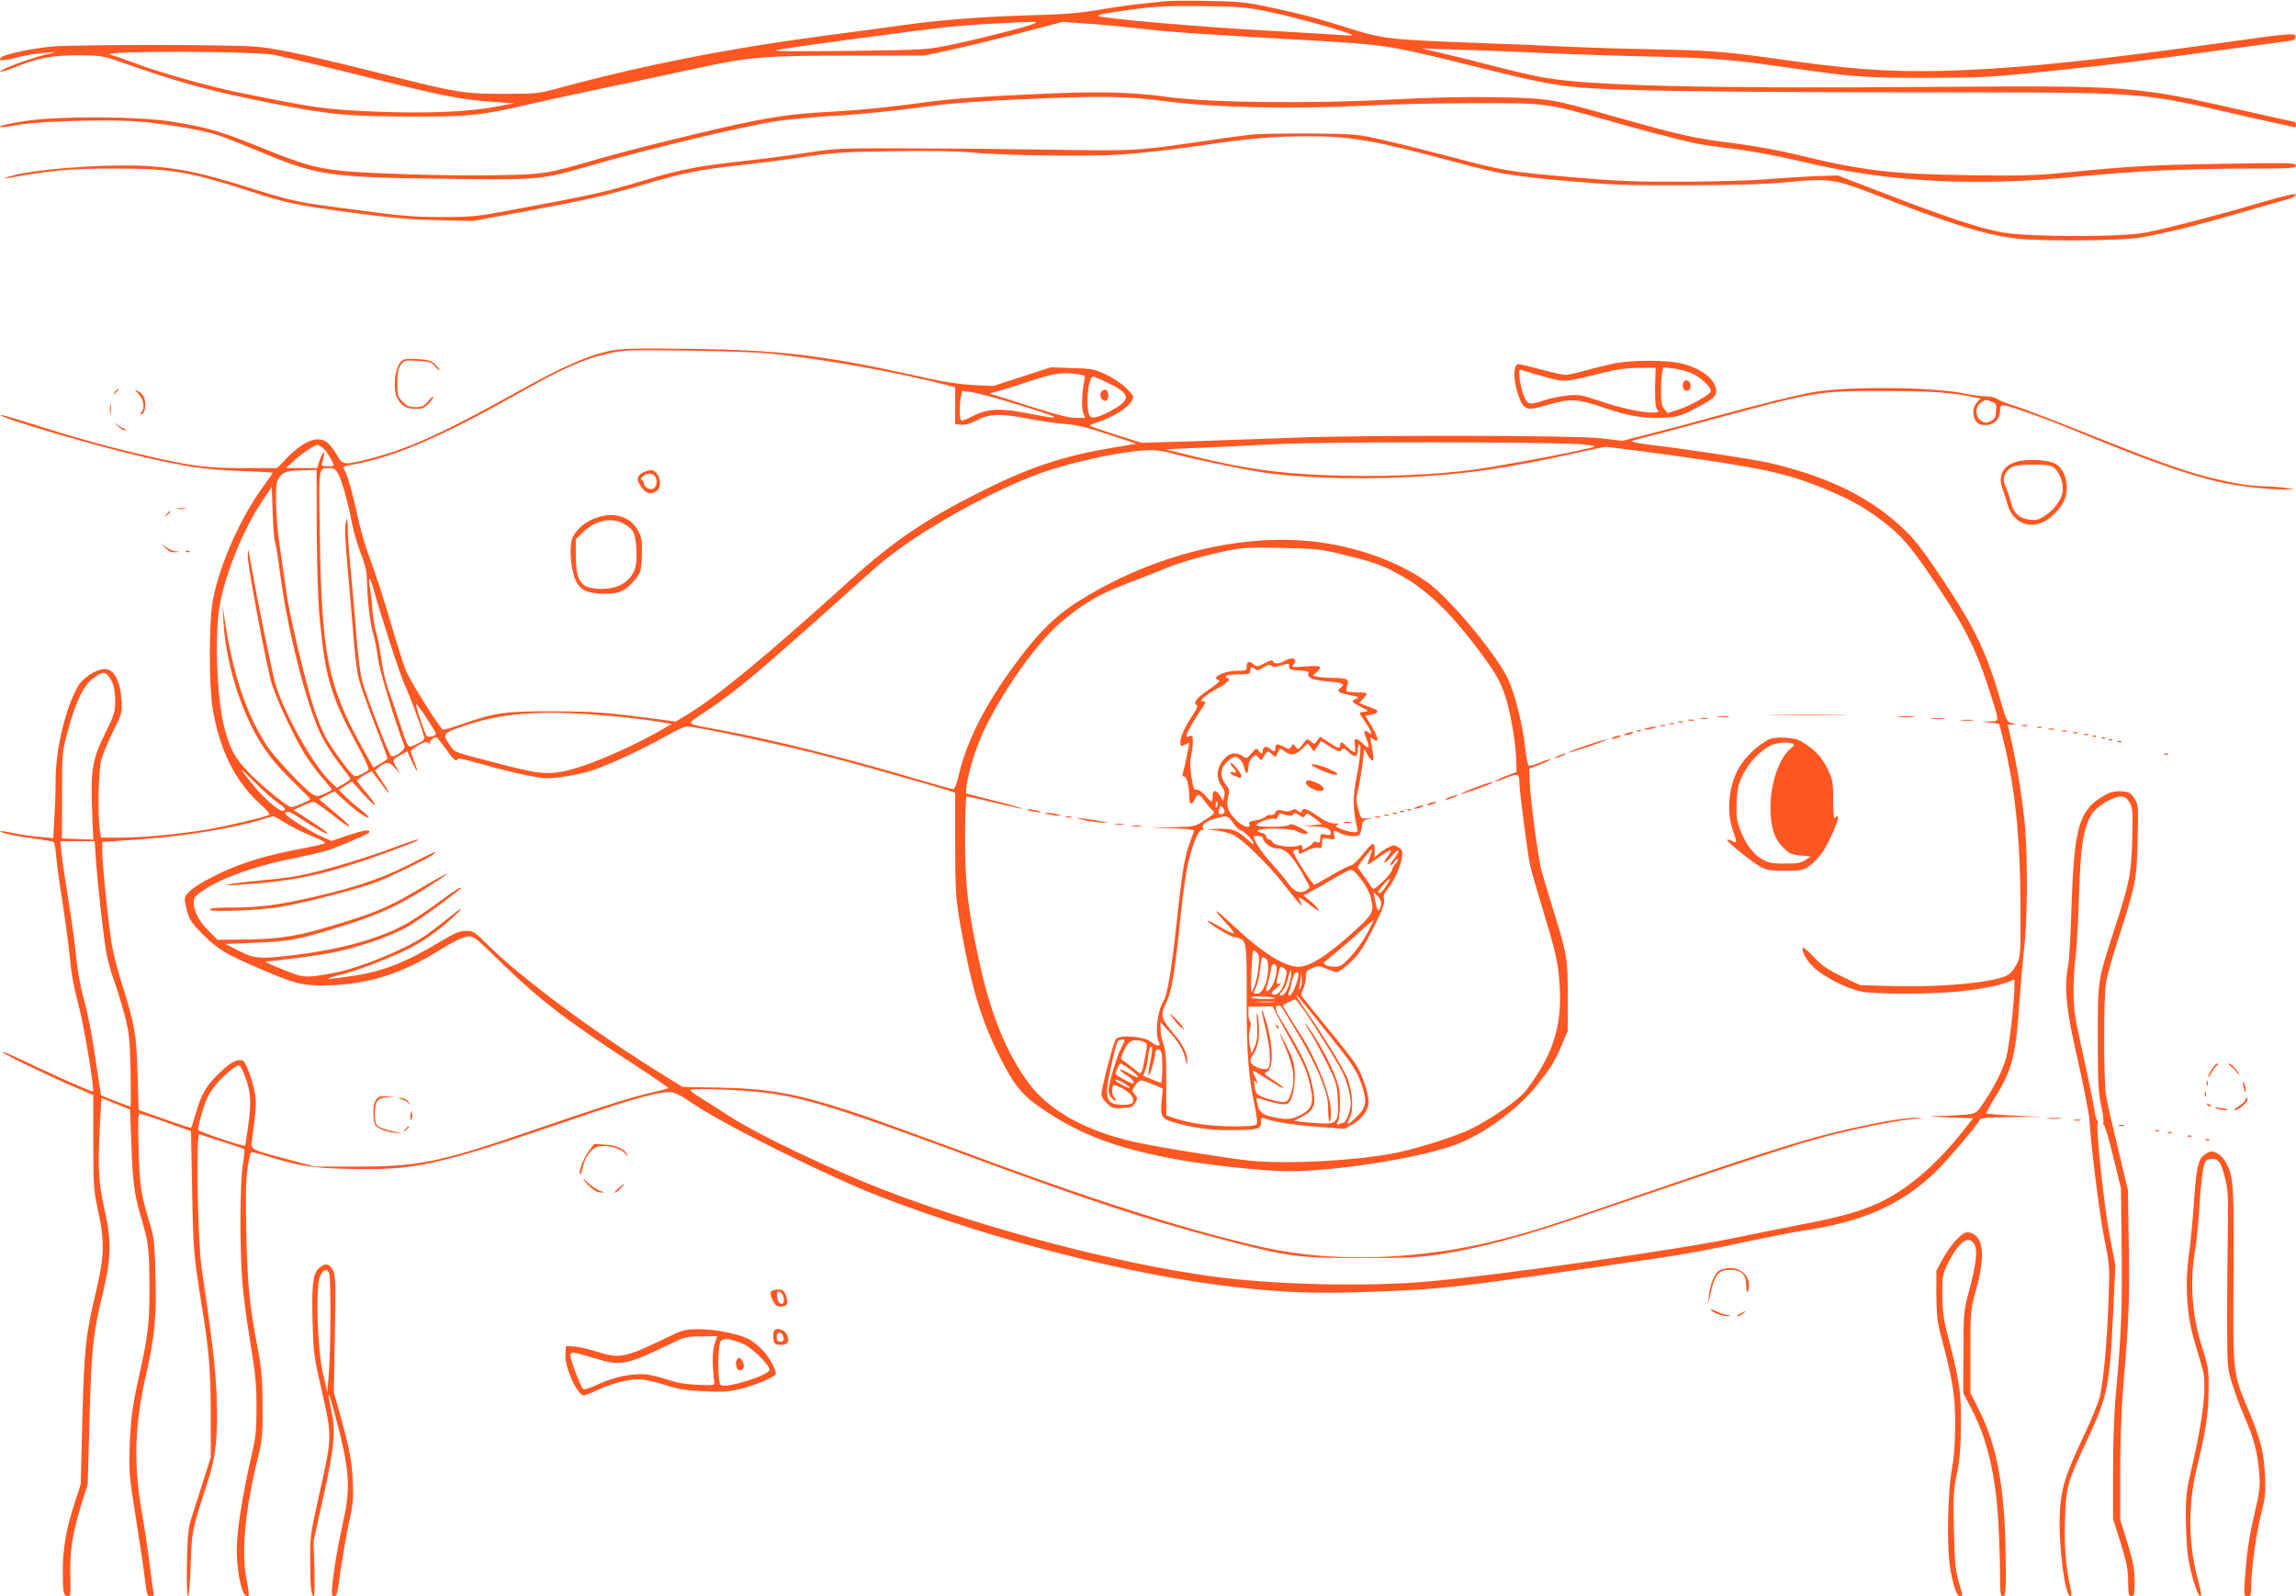 <?xml version="1.0" standalone="no"?>
<!DOCTYPE svg PUBLIC "-//W3C//DTD SVG 20010904//EN"
 "http://www.w3.org/TR/2001/REC-SVG-20010904/DTD/svg10.dtd">
<svg version="1.0" xmlns="http://www.w3.org/2000/svg"
 width="1280pt" height="890pt" viewBox="0 0 1280 890"
 preserveAspectRatio="xMidYMid meet">
<g transform="translate(0,890) scale(0.1,-0.1)"
fill="#ff5722" stroke="none">
<path d="M6505 8894 c-174 -17 -258 -28 -380 -49 -108 -18 -194 -25 -375 -30
-257 -7 -498 -25 -715 -55 -77 -11 -261 -36 -409 -55 -551 -72 -1031 -166
-1511 -296 -114 -31 -128 -32 -300 -32 -220 -1 -269 7 -610 93 -446 113 -662
161 -780 170 -142 12 -987 12 -1131 1 -111 -10 -270 -43 -288 -61 -21 -21 6
-21 86 -1 46 12 115 24 153 26 l70 5 -60 -14 c-63 -15 -210 -66 -241 -85 -35
-19 6 -11 69 14 123 51 212 67 353 67 123 -1 136 -3 235 -37 340 -119 475
-156 820 -226 344 -69 451 -79 839 -79 288 0 354 7 627 70 98 23 295 65 438
95 143 30 364 77 492 105 292 63 372 70 865 70 l397 0 143 30 c79 17 253 59
388 94 l245 64 125 -9 c69 -4 206 -17 305 -28 169 -20 273 -27 950 -66 437
-26 429 -24 995 -165 225 -56 351 -82 470 -94 192 -21 694 -29 1810 -31 1466
-1 1300 11 1988 -145 122 -27 225 -50 227 -50 3 0 5 7 5 15 0 8 -3 15 -6 15
-4 0 -125 27 -270 60 -635 144 -634 144 -1809 135 -1199 -9 -1838 7 -2100 51
-49 8 -169 35 -265 60 -96 25 -231 59 -300 75 l-125 29 185 -6 c102 -3 325
-11 495 -19 171 -8 438 -17 595 -20 348 -8 448 -16 755 -60 385 -55 436 -59
790 -59 299 1 360 4 640 33 361 37 588 65 1030 126 176 24 333 45 350 47 19 2
31 9 33 21 5 25 -24 23 -385 -28 -678 -95 -1105 -141 -1468 -156 -332 -15
-572 -2 -946 50 -388 55 -441 59 -779 66 -162 3 -383 10 -490 15 -107 6 -321
15 -475 20 -514 19 -544 22 -745 86 -176 56 -286 84 -480 124 -82 17 -147 23
-295 25 -104 2 -208 1 -230 -1z m584 -63 c146 -31 435 -112 449 -126 4 -4 -20
-4 -53 -1 -33 3 -229 15 -435 26 -360 20 -884 65 -925 80 -13 5 20 13 95 24
219 32 256 34 485 32 215 -3 240 -5 384 -35z m-1320 -61 c-24 -14 -301 -85
-464 -119 -139 -29 -143 -29 -575 -35 -280 -3 -424 -2 -405 4 30 10 780 110
970 131 55 5 170 14 255 18 230 12 238 12 219 1z m-4246 -175 c48 -9 275 -63
504 -120 447 -112 545 -131 723 -143 l115 -8 -90 -17 c-158 -31 -397 -41 -690
-29 -274 12 -326 19 -762 108 -155 31 -440 112 -563 159 -52 20 -117 43 -145
50 -79 22 784 21 908 0z"/>
<path d="M5885 8380 c-416 -17 -593 -30 -800 -60 -115 -16 -298 -34 -405 -40
-235 -13 -309 -21 -506 -60 -175 -35 -652 -152 -834 -205 -301 -87 -300 -87
-585 -92 -269 -5 -740 10 -880 28 -129 16 -198 37 -416 125 -234 94 -302 114
-502 146 -191 30 -624 32 -812 4 -108 -16 -179 -35 -135 -35 8 -1 53 6 100 14
119 21 534 31 683 16 160 -16 338 -47 417 -73 36 -11 139 -52 230 -90 326
-137 391 -147 1045 -155 537 -6 526 -7 825 79 328 94 822 211 1020 243 58 9
209 23 337 30 128 8 328 28 445 44 160 23 296 34 547 46 481 22 621 20 852
-11 257 -34 706 -43 1096 -23 148 8 426 14 618 14 401 0 393 1 738 -96 200
-57 390 -107 488 -128 26 -6 122 -20 215 -31 106 -13 256 -41 401 -76 466
-110 945 -135 1512 -79 330 32 587 44 944 45 251 0 277 2 277 17 0 15 -31 16
-402 10 -416 -7 -516 -13 -872 -48 -179 -18 -257 -20 -535 -16 -445 6 -603 24
-979 116 -90 22 -240 49 -335 61 -237 29 -310 46 -712 160 -313 89 -338 93
-630 98 -171 3 -370 -2 -580 -13 -443 -24 -1012 -17 -1235 13 -192 27 -364 33
-635 22z"/>
<path d="M6971 8149 c-46 -5 -177 -23 -290 -40 -349 -51 -354 -51 -851 -43
-256 4 -622 7 -815 7 -332 1 -359 0 -525 -26 -96 -15 -260 -36 -365 -47 -227
-25 -335 -46 -515 -100 -234 -71 -291 -84 -775 -174 -171 -32 -208 -36 -360
-36 -179 0 -216 3 -575 51 -254 34 -273 38 -535 120 -233 72 -341 96 -511 111
-222 19 -672 -13 -805 -57 -24 -8 -33 -13 -19 -10 269 47 352 55 620 55 307 0
405 -17 743 -126 209 -68 249 -76 572 -120 199 -27 308 -37 465 -41 l205 -5
280 51 c360 67 473 93 674 152 206 62 315 84 511 105 85 9 247 29 360 46 184
27 238 31 520 35 200 3 355 1 425 -6 176 -18 659 -25 852 -12 95 6 277 27 405
45 304 45 426 56 639 56 233 0 363 -23 818 -145 247 -66 290 -73 606 -103 259
-23 332 -26 675 -25 274 0 436 6 560 17 236 23 267 18 480 -64 450 -175 619
-227 800 -250 135 -16 588 -13 695 6 139 24 315 68 563 140 125 36 244 71 265
76 20 6 37 16 37 23 0 9 -64 -6 -202 -46 -255 -75 -515 -142 -638 -166 -135
-26 -647 -25 -795 1 -122 21 -310 83 -657 217 l-263 101 -140 -5 c-77 -4 -196
-11 -265 -17 -69 -6 -271 -12 -450 -13 -279 -1 -369 3 -639 26 -347 31 -367
34 -661 112 -113 30 -277 71 -365 91 -160 37 -160 37 -415 40 -140 1 -293 -2
-339 -7z"/>
<path d="M3407 6945 c-124 -24 -264 -85 -517 -226 -428 -238 -608 -320 -837
-379 -129 -33 -143 -32 -169 14 -12 21 -33 52 -47 67 -51 58 -137 30 -242 -79
l-50 -52 -185 0 c-205 0 -286 10 -530 66 -214 49 -412 104 -634 175 -103 33
-190 58 -193 55 -13 -13 530 -173 797 -234 245 -56 339 -70 543 -78 97 -3 177
-8 177 -10 0 -3 -22 -35 -50 -73 -132 -181 -246 -439 -284 -641 -21 -111 -22
-469 -1 -597 38 -235 127 -413 272 -542 30 -27 50 -51 45 -54 -17 -11 -248
-66 -342 -81 -163 -27 -360 -46 -481 -46 l-116 0 -7 46 c-12 88 -7 327 8 385
8 30 38 102 66 160 51 103 52 105 47 180 -7 105 -42 169 -93 169 -45 0 -121
-48 -148 -94 -70 -119 -126 -353 -126 -525 0 -59 -3 -156 -7 -216 l-6 -108
-76 7 c-42 3 -107 13 -145 21 -38 8 -72 13 -74 11 -7 -8 78 -27 184 -41 57 -7
107 -16 112 -19 5 -3 12 -38 15 -78 3 -40 19 -158 36 -263 16 -104 35 -245 41
-312 7 -81 23 -164 45 -245 30 -106 93 -483 83 -493 -4 -5 -194 79 -372 164
-71 34 -131 59 -134 56 -6 -6 278 -143 416 -201 l92 -39 0 -262 c0 -244 2
-269 26 -380 38 -171 36 -260 -10 -451 -59 -248 -66 -315 -77 -712 l-9 -365
-34 -105 c-47 -145 -66 -253 -66 -380 0 -119 4 -140 29 -140 14 0 16 13 13
113 -4 136 12 238 61 397 l36 115 10 365 c11 397 19 473 76 708 46 190 47 286
5 472 -32 141 -36 232 -21 497 l6 111 80 -32 80 -32 7 -186 c7 -214 17 -289
54 -414 42 -143 46 -169 47 -374 2 -202 -7 -285 -54 -495 -40 -175 -50 -252
-56 -405 -5 -145 -3 -170 30 -375 19 -121 40 -260 47 -310 19 -153 19 -155 40
-155 16 0 19 5 15 28 -3 15 -12 83 -21 152 -8 69 -28 203 -45 298 -45 267 -38
479 25 757 48 211 59 321 53 545 -3 150 -9 220 -21 260 -62 208 -67 239 -73
448 -5 169 -4 202 8 202 8 0 75 -22 149 -49 l135 -48 6 -329 c6 -331 9 -365
53 -639 41 -251 50 -360 51 -610 l0 -240 -38 -120 c-21 -66 -50 -156 -64 -200
-23 -71 -27 -100 -31 -267 -2 -118 0 -188 6 -188 5 0 12 72 15 173 5 185 8
198 88 443 45 138 58 224 59 378 0 207 -15 357 -86 836 -22 148 -32 752 -13
746 102 -32 245 -79 250 -82 4 -2 0 -41 -7 -86 -17 -102 -18 -469 -3 -659 6
-73 26 -226 45 -338 28 -171 34 -230 34 -357 0 -133 -4 -168 -29 -276 -48
-205 -81 -415 -81 -518 0 -146 37 -287 66 -257 3 3 -1 40 -10 82 -33 159 -11
394 66 706 20 82 23 117 22 274 -1 150 -6 204 -28 321 -46 242 -56 350 -63
637 -4 208 -3 300 7 363 7 47 16 87 20 89 4 2 29 -3 56 -11 214 -66 273 -76
480 -81 377 -10 496 16 1267 280 307 105 451 146 523 148 33 1 57 -10 149 -72
172 -116 759 -406 1035 -512 626 -241 1385 -434 1960 -501 292 -34 474 -40
786 -28 411 16 428 18 1524 178 203 29 347 55 570 104 124 26 261 53 305 59
320 46 538 141 725 317 69 65 246 272 257 301 4 10 46 13 177 15 l171 1 -153
7 c-84 4 -155 10 -158 12 -2 3 19 43 48 89 98 158 117 234 138 559 6 85 17
209 25 275 17 140 20 493 5 670 -13 143 -42 331 -74 473 l-23 102 26 1 c26 1
26 1 -3 8 -26 5 -30 14 -53 91 -84 296 -148 431 -331 706 -108 162 -158 227
-219 284 -185 178 -428 296 -758 371 -86 19 -444 74 -663 100 -56 7 -99 16
-95 19 5 4 33 12 63 19 30 7 177 46 325 86 652 177 640 175 1023 175 257 0
376 -8 505 -36 l29 -6 -21 -22 c-25 -26 -27 -73 -5 -104 11 -16 25 -22 53 -22
47 0 81 33 81 78 0 25 4 32 19 32 26 0 221 -68 371 -130 429 -177 630 -249
823 -295 103 -25 289 -46 382 -44 l50 2 -55 7 c-30 5 -88 8 -128 9 -41 1 -120
10 -175 22 -203 41 -348 90 -782 264 -182 73 -368 145 -415 159 -47 15 -94 33
-104 41 -11 8 -39 15 -62 15 -24 0 -76 7 -116 15 -176 38 -653 42 -848 9 -100
-18 -291 -65 -560 -139 -107 -30 -265 -72 -350 -93 l-155 -40 -115 14 c-142
17 -1296 19 -1705 4 -148 -6 -403 -14 -565 -20 l-295 -9 -147 46 c-82 26 -146
49 -143 51 3 3 30 14 61 24 73 25 155 77 173 112 14 25 13 28 -28 70 -25 26
-74 58 -115 78 -66 31 -80 33 -189 36 l-119 4 -160 -52 -160 -52 -111 5 c-72
4 -163 17 -252 37 -573 129 -819 159 -1330 165 -290 4 -375 2 -438 -10z m873
-15 c307 -30 740 -108 1010 -180 l35 -9 0 -103 0 -103 34 -3 c22 -2 50 5 81
22 72 39 135 42 285 13 72 -14 167 -28 213 -31 64 -4 121 -18 240 -58 l157
-52 -131 -22 c-277 -46 -466 -109 -744 -249 -297 -149 -480 -273 -716 -486
-485 -438 -741 -649 -917 -756 l-60 -36 -91 12 c-286 38 -353 44 -586 45 -274
1 -331 -7 -513 -71 -55 -19 -103 -33 -107 -31 -18 6 -190 281 -210 335 -11 30
-43 130 -70 222 -56 190 -95 310 -140 431 -17 47 -43 137 -56 200 -30 137 -52
215 -70 252 -14 27 -14 27 23 34 246 42 506 153 958 409 233 132 353 185 495
216 77 17 118 19 430 14 190 -2 392 -9 450 -15z m1733 -117 c36 -5 38 -8 33
-32 -14 -59 -18 -151 -8 -180 l11 -31 -52 0 c-36 0 -107 18 -227 56 -96 31
-193 61 -214 68 l-40 12 65 18 c35 10 116 36 179 57 115 38 173 46 253 32z
m162 -47 c122 -58 131 -90 43 -142 -75 -45 -125 -61 -140 -46 -28 28 -15 222
16 222 6 0 43 -15 81 -34z m-550 -107 c300 -90 330 -108 107 -64 -155 31 -229
27 -311 -16 -29 -16 -57 -26 -62 -23 -10 6 -12 72 -3 127 l7 37 51 -6 c28 -4
123 -28 211 -55z m5480 1 c23 -9 26 -14 23 -52 -2 -36 -8 -45 -31 -56 -24 -12
-31 -11 -53 2 -32 22 -34 78 -2 100 26 19 29 19 63 6z m-2306 -236 c61 -4 99
-10 90 -14 -26 -15 -523 -109 -684 -130 -222 -29 -516 -40 -805 -30 -273 10
-470 38 -754 108 l-151 37 185 8 c102 4 302 14 445 21 258 13 1431 13 1674 0z
m-7001 -20 c19 -13 62 -82 62 -99 0 -3 -16 -5 -35 -5 -23 0 -33 4 -31 13 3 6
7 26 11 42 9 41 -9 21 -25 -27 l-12 -38 -86 0 -87 1 49 45 c42 38 108 82 126
84 3 0 16 -7 28 -16z m7461 -34 c552 -76 695 -106 905 -192 149 -61 223 -102
325 -179 112 -84 165 -146 312 -366 152 -228 211 -345 278 -548 72 -221 71
-205 14 -207 l-48 -1 50 -6 50 -6 18 -70 c70 -277 99 -553 101 -935 1 -288 0
-296 -22 -337 -12 -24 -32 -49 -45 -57 -66 -42 -358 -71 -637 -64 l-189 5
-101 48 c-79 38 -113 61 -156 107 -31 33 -59 57 -61 54 -14 -14 14 -66 57
-108 59 -57 195 -125 276 -138 77 -13 369 -13 514 0 123 11 245 34 298 56 l32
13 0 -45 c0 -80 -30 -338 -46 -393 -19 -68 -62 -153 -120 -241 -44 -66 -46
-67 -97 -74 -29 -3 -95 -7 -147 -8 -88 -2 -84 -3 43 -8 l137 -5 -72 -90 c-144
-180 -305 -314 -459 -384 -106 -48 -215 -78 -440 -121 -118 -23 -275 -54 -349
-70 -304 -65 -1330 -211 -1720 -245 -356 -31 -870 -18 -1215 30 -510 71 -1202
251 -1750 455 -328 122 -769 331 -945 447 -58 38 -126 82 -152 97 -27 15 -48
32 -48 38 0 14 313 1 445 -18 206 -29 431 -100 1075 -339 700 -259 1018 -364
1435 -473 379 -100 433 -107 790 -106 257 0 320 3 440 22 218 34 454 97 785
210 941 321 1218 411 1395 455 193 48 393 86 468 89 l42 1 -37 4 c-53 6 -260
-31 -470 -83 -196 -48 -465 -135 -1078 -346 -465 -161 -575 -196 -755 -244
-449 -119 -947 -137 -1340 -49 -388 87 -882 241 -1509 472 -626 231 -680 250
-806 291 -295 96 -445 122 -715 128 l-210 4 -100 62 c-391 241 -800 545 -991
735 -68 68 -75 73 -116 73 -34 0 -60 -11 -128 -51 -198 -120 -331 -174 -490
-198 -176 -27 -196 -24 -68 8 100 26 294 102 386 152 81 43 161 102 237 174
63 59 40 48 -50 -25 -38 -31 -90 -70 -115 -87 -115 -78 -364 -180 -506 -207
-161 -30 -168 -30 -289 19 -60 24 -103 44 -95 44 58 3 302 35 380 51 127 26
298 83 390 131 41 21 129 80 194 129 136 103 133 100 119 100 -5 0 -61 -38
-124 -85 -63 -47 -152 -105 -199 -129 -148 -76 -352 -131 -600 -161 -191 -23
-222 -21 -309 24 l-74 38 169 7 c192 8 230 15 477 91 200 62 315 114 467 210
178 113 158 111 -35 -3 -180 -107 -255 -137 -530 -217 -171 -50 -271 -63 -486
-64 l-106 -1 -48 48 c-53 52 -84 110 -85 159 0 27 7 37 46 64 113 78 309 146
556 193 69 14 152 35 185 49 163 67 193 81 193 89 0 15 -37 8 -125 -21 l-87
-30 -56 25 c-32 14 -92 48 -135 76 -61 40 -75 53 -63 60 11 6 32 -2 73 -30 83
-55 154 -95 159 -89 3 3 -38 33 -92 68 l-97 63 49 23 c27 12 55 22 62 22 6 1
52 -31 101 -69 119 -95 136 -89 21 7 l-92 77 43 22 44 22 55 -51 c61 -56 128
-103 135 -95 3 3 -18 24 -47 46 -29 22 -68 56 -86 75 l-33 34 36 23 37 23 60
-67 c77 -85 96 -86 24 0 -31 36 -56 68 -56 72 0 8 80 56 84 50 2 -2 22 -29 46
-60 23 -32 45 -58 47 -58 5 0 -8 21 -54 90 l-23 35 22 17 c43 33 58 32 90 -4
l30 -33 -23 39 c-24 41 -24 40 34 72 l28 15 25 -56 c32 -70 40 -71 14 -2 -11
28 -20 55 -20 59 0 4 19 18 42 32 34 20 45 23 57 13 12 -9 13 -9 8 0 -6 10 19
33 36 33 3 0 26 -29 52 -65 44 -63 60 -75 67 -56 2 5 63 -8 136 -30 73 -21
183 -48 244 -61 100 -20 118 -21 201 -10 51 6 128 23 172 38 91 30 282 118
414 193 50 28 99 51 109 51 54 0 556 -107 802 -172 154 -40 564 -156 650 -183
l45 -15 0 -287 c1 -266 3 -300 27 -440 63 -357 114 -529 218 -738 83 -167 128
-223 253 -306 200 -134 396 -208 707 -268 180 -35 514 -71 655 -71 250 0 677
65 900 137 164 53 366 196 483 342 85 108 95 124 138 223 l34 80 0 191 c0 216
-2 228 -81 485 -28 92 -58 190 -65 217 -18 66 -63 400 -66 494 l-3 75 63 24
c34 14 60 27 58 29 -2 2 -27 -5 -55 -17 -28 -11 -57 -20 -64 -20 -9 0 -17 34
-25 108 -15 135 -63 317 -102 391 -81 152 -326 442 -444 526 -155 109 -366
188 -589 220 -426 61 -939 -64 -1357 -329 -135 -85 -237 -189 -377 -385 -147
-204 -245 -401 -285 -571 -12 -55 -26 -90 -33 -90 -7 0 -80 20 -162 44 -421
126 -839 231 -1138 286 -204 38 -194 27 -90 97 198 133 264 189 954 806 186
166 561 386 871 510 185 74 517 147 668 147 31 0 79 -7 106 -15 68 -21 349
-81 492 -105 189 -32 510 -45 812 -31 327 14 565 48 957 135 83 18 156 34 164
35 7 0 147 -17 310 -39z m-7371 -117 c21 -43 52 -156 77 -283 10 -47 31 -119
48 -160 20 -49 31 -94 32 -130 3 -128 18 -259 36 -315 10 -33 21 -91 25 -130
5 -57 95 -357 149 -496 8 -21 -61 -67 -76 -52 -15 15 -139 337 -160 417 -11
41 -25 154 -34 275 -9 113 -22 268 -30 345 -8 76 -15 175 -16 220 -1 73 -2 77
-11 43 -7 -27 -5 -86 6 -210 9 -94 23 -262 32 -372 8 -110 21 -232 30 -272 8
-40 49 -158 90 -262 41 -105 74 -195 74 -199 0 -5 -18 -18 -39 -30 l-39 -22
-66 118 c-190 347 -222 509 -233 1176 -6 393 -9 376 54 376 28 0 35 -6 51 -37z
m-122 -306 c1 -226 6 -387 17 -505 31 -323 63 -429 211 -700 37 -68 64 -127
61 -132 -10 -16 -66 -42 -80 -37 -19 8 -133 163 -164 226 -16 31 -41 92 -56
136 -48 143 -142 537 -159 665 -9 69 -26 181 -36 250 -11 69 -20 178 -21 243
-1 106 1 122 20 147 22 31 41 36 146 38 l60 2 1 -333z m-234 -63 c4 -6 19 -98
33 -205 39 -295 143 -704 219 -864 36 -75 73 -130 167 -251 6 -7 -6 -19 -32
-33 l-41 -23 -40 38 c-99 97 -268 403 -308 560 -21 86 -103 488 -131 649 -15
90 -17 95 -18 48 -1 -52 90 -541 129 -698 23 -89 138 -335 202 -429 22 -34 62
-87 89 -118 27 -31 49 -58 49 -61 0 -2 -18 -12 -40 -22 -35 -16 -44 -16 -65
-5 -38 20 -205 197 -252 265 -111 165 -188 384 -234 670 l-19 120 6 -95 c10
-182 70 -406 154 -575 62 -125 123 -206 239 -318 50 -48 91 -90 91 -93 0 -7
-89 -44 -105 -44 -21 0 -161 114 -239 194 -77 79 -106 134 -136 252 -42 170
-54 510 -25 680 30 171 131 421 229 568 l61 91 5 -145 c3 -80 9 -150 12 -156z
m5963 -78 c182 -45 211 -56 330 -123 130 -74 261 -200 401 -385 109 -145 135
-188 165 -277 27 -79 58 -253 61 -345 l3 -80 -63 -24 c-34 -14 -60 -27 -58
-29 2 -2 27 5 55 17 74 29 81 27 81 -18 0 -47 46 -406 61 -470 5 -26 42 -150
80 -277 56 -184 72 -252 80 -340 25 -254 -23 -422 -180 -630 -42 -56 -183
-155 -310 -219 -74 -38 -287 -106 -411 -132 -215 -45 -620 -67 -825 -45 -139
15 -510 75 -635 103 -274 60 -482 176 -596 330 -126 171 -214 390 -278 692
-61 284 -76 413 -76 674 0 128 4 232 9 232 5 0 74 -16 154 -35 80 -19 151 -35
159 -34 7 0 -61 20 -152 43 l-165 42 3 35 c5 50 29 144 59 224 81 223 318 573
474 701 139 114 207 152 404 227 66 25 147 57 180 71 82 33 227 74 344 97 81
16 129 18 301 14 192 -4 214 -7 345 -39z m-5417 -176 c51 -181 150 -486 178
-548 29 -63 87 -218 110 -292 4 -11 -9 -23 -40 -37 -55 -27 -48 -35 -101 127
-20 63 -48 144 -62 180 -13 36 -30 112 -38 170 -8 58 -20 123 -28 145 -8 22
-17 80 -21 130 -4 49 -11 109 -16 133 -9 50 3 44 18 -8z m-1475 -498 c27 -29
39 -74 39 -142 0 -59 -5 -76 -55 -177 -72 -146 -82 -204 -74 -426 l7 -168 -88
3 -87 3 1 240 c0 237 0 241 32 359 43 162 88 256 143 295 49 36 60 38 82 13z
m1827 -323 c0 -11 -38 -22 -50 -14 -9 6 -60 156 -60 178 0 7 25 -26 55 -72 30
-46 55 -87 55 -92z m1017 95 c83 -8 184 -21 225 -28 l73 -12 -55 -32 c-119
-70 -324 -164 -439 -202 -159 -52 -215 -53 -406 -4 -337 87 -307 76 -337 120
-45 64 -42 67 95 112 220 73 448 85 844 46z m-1899 -479 c44 -29 53 -45 26
-45 -24 0 -105 71 -166 147 -83 102 -80 105 13 11 46 -46 103 -97 127 -113z
m44 -114 c35 -21 100 -54 146 -72 45 -18 79 -36 75 -40 -5 -4 -60 -17 -123
-29 -194 -35 -337 -78 -465 -139 -131 -63 -195 -110 -195 -145 0 -12 7 -46 15
-74 13 -43 30 -66 90 -126 81 -80 131 -109 306 -184 208 -89 239 -97 374 -96
228 3 424 63 638 198 69 43 123 70 148 73 39 6 40 5 182 -133 221 -216 374
-334 765 -588 100 -65 181 -121 178 -123 -2 -2 -50 -15 -107 -28 -106 -24
-278 -79 -699 -224 -467 -160 -594 -186 -925 -185 l-240 0 -158 42 c-200 53
-200 53 -193 100 23 158 27 225 16 274 -16 77 -51 169 -67 175 -27 10 -67 -9
-120 -60 -79 -74 -109 -123 -138 -223 -14 -48 -27 -89 -29 -92 -2 -2 -57 16
-123 39 -65 23 -130 46 -144 51 l-26 9 -6 197 c-6 225 -16 282 -87 505 -31
100 -55 195 -64 268 -21 156 -46 411 -46 473 l0 52 183 12 c267 18 554 64 717
116 25 8 48 14 52 15 4 1 35 -16 70 -38z m-1058 -198 c12 -164 46 -464 62
-542 9 -41 27 -104 40 -140 14 -36 39 -118 56 -181 28 -105 31 -132 36 -317 2
-112 2 -203 -1 -203 -6 0 -160 60 -164 64 -1 1 -15 96 -32 211 -17 118 -44
256 -61 315 -20 68 -36 156 -46 250 -8 80 -28 226 -45 325 -16 99 -32 210 -36
248 l-6 67 95 0 96 0 6 -97z m822 -1190 c41 -98 47 -152 30 -283 -9 -68 -18
-125 -20 -128 -6 -6 -254 77 -261 88 -3 4 7 48 21 96 19 66 36 103 68 144 42
54 118 120 137 120 6 0 17 -16 25 -37z"/>
<path d="M3595 6270 c-36 -14 -48 -36 -34 -62 29 -57 64 -72 102 -44 21 16 22
64 1 94 -16 23 -35 26 -69 12z m53 -22 c20 -20 15 -66 -8 -73 -23 -7 -50 10
-50 30 0 8 -6 16 -12 19 -9 3 -7 9 6 20 24 19 48 20 64 4z"/>
<path d="M3316 6010 c-55 -21 -100 -60 -123 -104 -21 -41 -13 -176 15 -239 26
-59 66 -77 167 -77 82 0 115 16 169 83 29 36 31 45 34 130 3 80 0 98 -20 137
-43 82 -139 110 -242 70z m163 -31 c53 -29 64 -53 69 -145 5 -96 -11 -140 -66
-182 -41 -32 -126 -45 -191 -29 -61 14 -80 59 -81 181 l0 89 43 42 c68 65 158
83 226 44z"/>
<path d="M6141 6717 c-13 -17 -6 -43 15 -51 16 -6 27 14 22 40 -4 23 -22 28
-37 11z"/>
<path d="M9898 4913 c100 -2 264 -2 365 0 100 1 18 2 -183 2 -201 0 -283 -1
-182 -2z"/>
<path d="M9578 4903 c18 -2 45 -2 60 0 15 2 0 4 -33 4 -33 0 -45 -2 -27 -4z"/>
<path d="M10588 4903 c23 -2 59 -2 80 0 20 2 1 4 -43 4 -44 0 -61 -2 -37 -4z"/>
<path d="M9483 4893 c9 -2 25 -2 35 0 9 3 1 5 -18 5 -19 0 -27 -2 -17 -5z"/>
<path d="M10767 4893 c18 -2 50 -2 70 0 21 2 7 4 -32 4 -38 0 -55 -2 -38 -4z"/>
<path d="M9413 4883 c9 -2 23 -2 30 0 6 3 -1 5 -18 5 -16 0 -22 -2 -12 -5z"/>
<path d="M10938 4883 c18 -2 45 -2 60 0 15 2 0 4 -33 4 -33 0 -45 -2 -27 -4z"/>
<path d="M9358 4873 c6 -2 18 -2 25 0 6 3 1 5 -13 5 -14 0 -19 -2 -12 -5z"/>
<path d="M9308 4863 c6 -2 18 -2 25 0 6 3 1 5 -13 5 -14 0 -19 -2 -12 -5z"/>
<path d="M9258 4853 c6 -2 18 -2 25 0 6 3 1 5 -13 5 -14 0 -19 -2 -12 -5z"/>
<path d="M9180 4840 c-20 -6 -21 -8 -5 -8 11 0 31 4 45 8 20 6 21 8 5 8 -11 0
-31 -4 -45 -8z"/>
<path d="M9128 4823 c7 -3 16 -2 19 1 4 3 -2 6 -13 5 -11 0 -14 -3 -6 -6z"/>
<path d="M9065 4810 c-13 -5 -14 -9 -5 -9 8 0 24 4 35 9 13 5 14 9 5 9 -8 0
-24 -4 -35 -9z"/>
<path d="M8995 4790 c-13 -5 -14 -9 -5 -9 8 0 24 4 35 9 13 5 14 9 5 9 -8 0
-24 -4 -35 -9z"/>
<path d="M9855 4774 c-56 -31 -116 -86 -150 -138 -65 -97 -84 -253 -45 -363
25 -71 25 -76 -1 -63 -11 6 -25 10 -30 8 -12 -4 140 -127 191 -154 28 -15 56
-19 132 -19 91 0 99 2 140 30 23 17 57 55 75 83 42 71 88 180 79 189 -4 4 -11
1 -16 -7 -6 -10 -10 23 -10 95 0 95 -3 117 -24 162 -35 74 -63 108 -122 149
-45 31 -63 37 -121 41 -50 2 -76 -1 -98 -13z m139 -20 c12 -5 9 -11 -16 -32
-61 -52 -108 -193 -108 -325 0 -106 21 -173 70 -221 35 -36 47 -41 98 -46 l57
-5 -30 -20 c-23 -16 -46 -20 -115 -20 -72 0 -92 4 -128 25 -49 28 -92 87 -123
169 -17 46 -20 72 -17 147 3 78 8 101 36 157 34 68 94 131 154 161 33 16 93
21 122 10z"/>
<path d="M8842 4743 c-57 -19 -102 -37 -99 -39 2 -2 55 14 118 35 63 22 107
39 99 39 -8 0 -61 -15 -118 -35z"/>
<path d="M8685 4685 c-25 -12 -26 -14 -5 -9 28 7 60 23 45 23 -5 0 -23 -6 -40
-14z"/>
<path d="M2180 4169 c-166 -62 -414 -134 -524 -153 -44 -8 -139 -20 -211 -26
-149 -13 -248 -32 -125 -24 276 18 427 45 648 116 121 38 351 124 361 133 11
11 -22 1 -149 -46z"/>
<path d="M2341 4110 c-188 -99 -326 -149 -588 -210 -202 -46 -304 -60 -465
-60 -83 0 -118 -3 -118 -12 0 -15 286 -4 402 17 133 23 444 104 527 137 83 32
277 127 313 152 40 28 5 16 -71 -24z"/>
<path d="M7160 5215 c-31 -18 -57 -19 -63 -2 -3 9 -16 6 -47 -11 -39 -20 -45
-21 -60 -7 -24 22 -40 18 -40 -10 0 -24 -3 -25 -56 -25 -71 0 -150 -41 -98
-52 10 -2 -10 -21 -54 -51 -71 -48 -92 -75 -71 -88 8 -5 2 -21 -20 -53 -40
-58 -70 -124 -71 -153 0 -26 3 -27 31 -13 10 6 19 9 19 6 0 -8 -30 -150 -36
-168 -3 -12 0 -18 9 -18 14 0 27 -58 27 -121 0 -36 17 -38 32 -4 15 33 22 32
54 -12 16 -21 35 -44 43 -51 18 -15 16 -17 -62 -67 -35 -23 -49 -25 -165 -27
l-127 -2 105 -3 c58 -2 115 -5 127 -8 l21 -5 -19 -51 c-33 -87 -47 -165 -74
-414 -31 -293 -56 -452 -78 -485 -35 -55 -50 -186 -26 -231 14 -27 -11 -25
-47 4 -37 29 -172 39 -193 14 -13 -16 -81 -275 -81 -309 0 -11 13 -33 30 -49
27 -27 35 -30 87 -27 50 3 59 6 72 30 14 24 14 28 -3 47 -18 19 -17 21 4 51
24 34 29 34 109 -1 l44 -19 -6 -57 c-10 -96 -3 -110 61 -129 115 -33 209 -46
322 -45 155 1 170 5 170 43 0 25 3 29 18 23 51 -20 154 -36 292 -47 l156 -12
44 25 c53 29 90 80 90 124 0 49 -35 154 -71 210 -17 28 -91 122 -164 210 -72
88 -134 165 -138 171 -4 7 0 25 8 40 8 16 15 45 15 65 0 33 4 38 37 52 33 13
40 13 77 -4 23 -10 49 -19 59 -19 10 0 45 25 77 56 48 46 71 80 126 189 52
104 65 139 60 160 -5 20 0 34 20 58 33 39 72 124 80 176 5 34 3 41 -19 56 -24
15 -28 15 -59 -1 -18 -9 -43 -25 -54 -36 l-21 -19 1 38 c1 23 -4 38 -10 38 -7
0 -33 -27 -58 -59 -25 -33 -54 -60 -64 -61 -10 -1 -58 -25 -107 -54 -49 -29
-93 -53 -98 -54 -8 -2 -117 168 -117 183 0 5 7 10 15 14 9 3 15 0 15 -9 0 -19
3 -19 49 4 21 11 48 17 60 14 18 -5 21 -1 21 26 0 31 1 32 36 25 36 -7 37 -6
32 20 -6 30 -6 31 31 11 34 -17 97 -23 110 -10 5 6 11 26 13 45 3 30 8 36 33
42 30 7 30 7 -4 5 -34 -2 -35 -1 -49 53 -12 46 -12 64 -1 105 7 28 17 91 24
140 l11 90 17 -32 c10 -18 22 -33 28 -33 9 0 8 17 -8 105 -4 24 -3 28 8 18 7
-7 17 -13 21 -13 16 0 7 27 -26 83 l-34 56 34 7 c39 7 44 21 12 33 -13 5 -36
14 -52 20 l-29 12 22 22 c11 13 21 26 21 30 0 4 -24 7 -53 7 -30 0 -56 3 -60
6 -3 3 -1 18 4 32 13 34 -1 42 -72 42 -31 0 -71 3 -88 6 l-32 7 21 19 c36 33
25 39 -62 32 -69 -5 -81 -4 -70 7 32 34 0 51 -48 24z m-21 -26 c49 14 49 14
47 -6 -1 -15 9 -19 56 -21 42 -2 56 -6 52 -16 -9 -24 25 -38 105 -45 89 -7
104 -14 75 -35 -26 -19 -13 -29 54 -42 46 -9 53 -13 35 -19 -34 -11 -28 -21
25 -47 44 -22 45 -23 20 -26 -16 -2 -28 -5 -28 -8 0 -3 16 -28 35 -56 34 -51
39 -72 12 -50 -22 18 -27 3 -11 -33 23 -55 17 -67 -15 -34 -40 39 -55 38 -48
-5 3 -19 3 -37 0 -40 -3 -3 -22 10 -42 29 -32 31 -36 33 -39 15 -4 -26 -7 -26
-64 11 l-49 32 -16 -22 c-14 -21 -16 -22 -35 -5 -19 18 -20 17 -45 -15 -25
-32 -27 -33 -40 -15 -13 18 -15 18 -24 2 -9 -16 -13 -17 -39 -3 -39 20 -50 19
-50 -5 0 -24 -8 -25 -31 -4 -19 17 -39 11 -39 -12 0 -19 -10 -18 -25 2 -10 14
-14 13 -38 -16 -25 -30 -28 -30 -49 -16 -37 26 -72 20 -107 -19 -39 -44 -43
-107 -10 -149 15 -19 19 -34 14 -54 l-7 -27 -16 28 c-22 36 -42 35 -42 -3 0
-16 -2 -30 -5 -30 -3 0 -20 16 -37 36 -19 21 -38 34 -48 31 -13 -3 -18 10 -28
72 -8 51 -8 89 -2 116 5 22 10 57 10 78 0 34 -2 38 -20 32 -18 -6 -19 -4 -10
21 6 15 31 58 55 95 25 37 45 69 45 73 0 3 -8 6 -17 6 -24 0 25 40 94 77 48
25 70 53 42 53 -5 0 -7 5 -4 10 3 6 35 10 71 10 57 0 64 2 64 20 0 22 10 26
27 9 9 -9 20 -7 45 9 24 15 36 18 46 10 9 -8 23 -8 51 1z m309 -471 c19 -10
25 -9 32 2 7 12 15 9 39 -14 34 -32 51 -28 51 15 0 16 4 29 9 29 11 0 3 -88
-17 -185 -21 -103 -20 -186 3 -277 6 -25 5 -28 -19 -28 -14 0 -44 8 -68 17
-35 14 -38 18 -22 24 14 6 10 8 -17 8 -25 1 -53 13 -93 41 -59 42 -81 49 -89
28 -3 -10 -8 -10 -21 1 -14 12 -22 12 -36 3 -12 -7 -29 -8 -49 -2 -26 7 -33 5
-41 -10 -6 -11 -17 -17 -25 -14 -8 3 -21 -1 -29 -9 -8 -8 -33 -17 -56 -21 -31
-5 -40 -10 -36 -21 12 -31 -38 -14 -75 25 -45 48 -55 77 -42 128 9 34 7 42
-13 68 -34 41 -32 88 5 125 16 16 36 29 45 29 22 0 46 -28 53 -61 8 -40 23
-37 23 4 0 22 8 41 21 53 20 18 21 18 36 -1 9 -12 17 -15 20 -9 2 6 10 20 17
30 14 18 15 18 35 0 23 -21 23 -21 37 12 9 23 10 23 34 4 35 -27 60 -24 98 12
l33 31 17 -22 17 -23 20 30 20 29 30 -20 c16 -11 40 -25 53 -31z m-666 -320
c-6 -6 -7 0 -4 19 5 21 7 23 10 9 2 -10 0 -22 -6 -28z m44 -27 c-11 -18 -39
-13 -32 5 3 9 6 21 6 27 0 6 7 4 16 -5 9 -9 13 -21 10 -27z m383 -12 c7 10 14
10 34 -4 23 -15 26 -15 34 0 8 13 15 11 52 -17 l42 -33 -53 -6 -53 -6 66 -1
c63 -2 89 -13 89 -39 0 -9 -9 -11 -30 -6 -27 5 -30 3 -30 -21 0 -23 -3 -26
-20 -21 -11 3 -20 3 -20 -2 0 -5 -13 -17 -30 -26 -28 -17 -30 -17 -30 -1 0 12
-5 15 -22 9 -43 -14 -137 0 -145 21 -3 8 -11 14 -19 14 -8 0 -14 7 -14 15 0 8
-11 17 -25 21 -53 13 -21 24 73 24 65 -1 105 -5 122 -15 27 -15 60 -20 60 -7
0 4 -21 17 -47 30 -32 17 -49 20 -56 13 -13 -13 -173 -15 -181 -2 -8 12 77 43
97 36 10 -4 17 1 21 13 6 18 10 19 42 9 28 -8 37 -8 43 2z m-333 -49 c15 -22
33 -40 41 -40 15 0 73 -58 73 -74 0 -5 -12 2 -27 16 -66 59 -87 68 -165 67
l-73 -2 55 -7 c30 -4 71 -14 90 -22 53 -23 203 -169 292 -285 79 -102 111
-136 88 -93 -6 12 -10 23 -8 25 2 3 30 -16 62 -41 34 -27 53 -37 47 -26 -6 11
-27 33 -48 50 l-37 30 40 20 c22 11 78 43 125 71 46 28 92 51 101 51 23 0 93
-95 107 -145 23 -83 17 -97 -61 -171 -166 -154 -272 -224 -339 -224 -78 0
-203 78 -364 230 -113 107 -127 106 -26 -2 19 -21 32 -40 30 -43 -3 -2 -36 13
-74 35 -37 22 -70 39 -72 36 -8 -8 117 -85 149 -91 70 -15 68 -4 68 -345 0
-312 9 -424 46 -602 9 -42 14 -84 11 -92 -5 -13 -27 -16 -131 -16 -124 0 -238
16 -327 45 l-47 16 0 177 c0 139 -3 186 -16 221 -9 24 -16 61 -16 82 l0 39 50
-54 c55 -62 76 -98 89 -153 8 -33 9 -34 10 -10 1 41 -24 94 -73 151 -75 89
-79 104 -42 181 28 57 46 165 76 460 11 110 29 240 39 290 22 109 62 211 80
207 8 -2 11 3 8 12 -8 19 12 35 65 51 66 21 76 18 104 -25z m164 -82 c0 -22
46 -58 73 -58 49 0 80 -28 134 -117 29 -48 53 -93 53 -99 0 -6 -11 -16 -25
-22 -33 -15 -63 -1 -95 45 -14 20 -55 70 -93 111 -55 61 -97 125 -97 148 0 2
11 4 25 4 14 0 25 -6 25 -12z m596 -108 c-9 -22 -13 -40 -10 -40 3 0 31 18 61
40 69 49 84 51 49 5 -36 -47 -16 -45 23 2 41 50 52 34 11 -17 -17 -22 -25 -37
-17 -34 9 3 18 12 21 20 3 8 11 14 17 14 7 0 3 -10 -9 -23 -12 -13 -22 -30
-22 -39 0 -8 -23 -37 -52 -64 -47 -44 -52 -46 -62 -30 -6 11 -26 39 -43 63
-18 24 -33 46 -33 48 0 10 74 104 78 100 3 -2 -3 -22 -12 -45z m97 -151 c-22
-37 -41 -54 -50 -45 -6 5 54 76 65 76 2 0 -5 -14 -15 -31z m-33 -103 c0 -12
-4 -27 -9 -35 -10 -15 -13 -7 -27 59 l-6 35 21 -19 c11 -11 21 -29 21 -40z
m-77 -168 c-21 -39 -62 -98 -92 -130 -46 -50 -58 -58 -90 -58 -42 0 -71 15
-56 28 6 4 35 28 65 53 30 24 88 74 129 112 41 37 76 67 78 67 3 0 -13 -32
-34 -72z m-607 -191 c-6 -63 -31 -146 -40 -136 -3 2 -2 57 1 122 6 116 6 117
26 100 17 -16 19 -26 13 -86z m54 -10 c-1 -67 -31 -137 -60 -137 -24 0 -24 -1
-5 42 8 20 17 65 21 101 6 61 8 65 25 56 15 -8 19 -21 19 -62z m45 -26 c-7
-45 -31 -91 -52 -98 -7 -3 -6 11 3 39 8 24 16 60 19 80 4 28 10 36 21 31 12
-4 13 -16 9 -52z m47 27 c14 -11 14 -19 3 -61 -14 -57 -43 -91 -68 -81 -14 5
-10 11 20 36 24 20 30 28 17 24 -20 -6 -20 -4 -10 44 11 54 14 57 38 38z m34
-49 c-9 -54 -33 -99 -53 -99 -14 0 -13 3 5 23 11 12 26 43 32 70 15 58 25 62
16 6z m41 2 c-10 -47 -35 -101 -48 -101 -7 0 -8 7 -4 18 5 9 13 38 18 65 7 29
16 47 25 47 11 0 13 -8 9 -29z m13 -58 c-10 -16 -11 -15 -6 7 3 14 7 39 8 55
1 26 2 25 5 -7 2 -21 -1 -46 -7 -55z m-142 -58 c3 -3 -24 -5 -61 -5 -36 0 -68
4 -71 9 -6 9 123 5 132 -4z m273 -170 c164 -205 182 -231 209 -311 33 -94 28
-127 -26 -180 -51 -51 -64 -52 -38 -3 21 41 15 141 -14 216 -20 52 -132 236
-229 374 -29 42 -53 80 -53 84 0 10 -17 30 151 -180z m-117 110 c50 -70 190
-294 217 -347 28 -54 49 -132 49 -181 0 -39 -26 -107 -40 -107 -5 0 -16 -3
-25 -7 -15 -5 -16 -3 -6 15 6 11 11 58 11 104 0 71 -5 95 -34 166 -34 84 -111
218 -153 269 -13 15 -5 -1 18 -37 22 -36 66 -116 97 -179 53 -108 56 -119 60
-203 6 -125 -3 -137 -100 -131 -40 2 -89 6 -108 9 l-35 6 46 23 c67 35 78 66
56 169 -18 89 -55 170 -146 321 -65 106 -69 120 -47 128 10 4 23 -8 39 -36 14
-23 54 -91 91 -152 36 -60 85 -157 108 -215 34 -87 42 -117 42 -177 1 -39 4
-69 9 -66 4 2 7 27 7 54 0 88 -81 294 -168 429 -20 30 -51 80 -69 110 l-33 54
32 18 c18 9 36 16 40 15 3 -1 22 -24 42 -52z m-161 38 c-23 -2 -64 -2 -90 0
-26 2 -7 3 42 3 50 0 71 -1 48 -3z m13 -66 c11 -23 50 -95 87 -160 70 -125 90
-177 107 -269 14 -74 -2 -107 -64 -137 -52 -24 -74 -25 -144 -10 -65 13 -81
27 -92 73 -8 36 -7 38 13 31 86 -28 141 -38 156 -28 25 16 42 91 39 168 -3 59
-10 84 -46 155 -48 97 -48 91 2 -30 38 -92 46 -166 25 -231 -20 -59 -27 -62
-102 -43 -84 21 -96 30 -103 79 -4 30 -3 36 5 25 16 -22 13 -3 -4 30 -9 17
-12 30 -9 30 4 0 43 -23 86 -51 44 -28 82 -49 84 -46 3 2 -22 22 -55 43 -55
36 -58 39 -37 49 38 19 34 159 -11 298 -25 81 -24 47 2 -57 27 -107 33 -207
13 -223 -17 -13 -78 7 -92 30 -8 12 -7 22 2 35 30 42 42 84 41 149 -1 37 -4
79 -9 93 -4 14 -5 -13 -2 -60 3 -67 1 -93 -13 -125 l-18 -40 -10 48 c-6 31 -6
61 1 87 6 23 6 42 1 46 -5 3 -9 22 -9 43 l0 38 68 1 67 1 21 -42z m-863 -185
c-25 -43 -73 -204 -73 -243 0 -14 9 -34 20 -44 11 -10 20 -13 20 -7 0 6 -4 14
-10 17 -13 8 -13 65 0 65 22 0 90 -41 100 -61 19 -35 5 -49 -47 -49 -100 0
-110 32 -68 218 30 134 32 140 53 145 26 5 27 -1 5 -41z m127 28 c17 -9 17
-14 4 -82 -20 -106 -19 -104 -57 -71 -18 15 -44 35 -57 44 -23 15 -24 18 -12
45 27 59 42 74 73 74 17 0 39 -4 49 -10z m34 -104 c-8 -38 -13 -74 -11 -80 5
-14 37 91 37 121 0 26 25 31 34 7 9 -23 7 -176 -2 -172 -4 2 -28 11 -53 21
l-46 19 13 36 c7 20 13 48 14 62 1 39 12 72 21 63 4 -4 1 -39 -7 -77z m-110
-52 c59 -44 53 -56 -9 -19 -58 34 -72 26 -16 -9 37 -24 53 -46 34 -46 -13 0
-93 45 -93 52 0 16 20 58 28 58 5 0 30 -16 56 -36z m-35 -75 c49 -30 32 -34
-20 -4 -24 13 -37 25 -29 25 8 0 30 -9 49 -21z"/>
<path d="M6860 4644 c0 -6 7 -17 15 -24 8 -7 15 -17 15 -22 0 -6 -7 -8 -15 -4
-8 3 -15 2 -15 -3 0 -5 8 -11 18 -15 9 -3 23 -9 30 -12 7 -3 12 1 12 10 0 18
-59 87 -60 70z"/>
<path d="M7315 4632 c6 -6 38 -22 72 -35 74 -30 97 -17 26 14 -58 25 -113 37
-98 21z"/>
<path d="M7280 4535 c0 -17 50 -45 80 -45 32 0 23 25 -15 43 -44 21 -65 22
-65 2z"/>
<path d="M7493 4313 c9 -2 25 -2 35 0 9 3 1 5 -18 5 -19 0 -27 -2 -17 -5z"/>
<path d="M6537 3225 c12 -16 31 -39 43 -50 l23 -20 -11 20 c-6 11 -25 34 -43
50 l-32 30 20 -30z"/>
<path d="M7116 3177 c3 -10 9 -15 12 -12 3 3 0 11 -7 18 -10 9 -11 8 -5 -6z"/>
<path d="M8222 4508 c-45 -17 -81 -33 -79 -35 5 -4 177 57 177 63 0 7 -12 3
-98 -28z"/>
<path d="M8080 4455 c-19 -7 -28 -14 -20 -14 8 0 29 6 45 14 39 17 21 18 -25
0z"/>
<path d="M7965 4420 c-13 -5 -14 -9 -5 -9 8 0 24 4 35 9 13 5 14 9 5 9 -8 0
-24 -4 -35 -9z"/>
<path d="M7895 4400 c-13 -5 -14 -9 -5 -9 8 0 24 4 35 9 13 5 14 9 5 9 -8 0
-24 -4 -35 -9z"/>
<path d="M5740 4380 c14 -4 36 -8 50 -8 22 0 22 1 -5 8 -16 4 -39 8 -50 8 -16
0 -15 -2 5 -8z"/>
<path d="M7848 4383 c7 -3 16 -2 19 1 4 3 -2 6 -13 5 -11 0 -14 -3 -6 -6z"/>
<path d="M7808 4373 c7 -3 16 -2 19 1 4 3 -2 6 -13 5 -11 0 -14 -3 -6 -6z"/>
<path d="M5845 4360 c17 -4 41 -8 55 -8 22 0 22 1 -5 8 -16 4 -41 8 -55 8 -22
0 -22 -1 5 -8z"/>
<path d="M7768 4363 c7 -3 16 -2 19 1 4 3 -2 6 -13 5 -11 0 -14 -3 -6 -6z"/>
<path d="M7718 4353 c6 -2 18 -2 25 0 6 3 1 5 -13 5 -14 0 -19 -2 -12 -5z"/>
<path d="M5943 4343 c9 -2 23 -2 30 0 6 3 -1 5 -18 5 -16 0 -22 -2 -12 -5z"/>
<path d="M7668 4343 c6 -2 18 -2 25 0 6 3 1 5 -13 5 -14 0 -19 -2 -12 -5z"/>
<path d="M6060 4324 c41 -7 89 -12 105 -12 17 0 -6 6 -50 13 -44 8 -91 13
-105 13 -14 0 9 -6 50 -14z"/>
<path d="M6218 4303 c12 -2 32 -2 45 0 12 2 2 4 -23 4 -25 0 -35 -2 -22 -4z"/>
<path d="M6313 4293 c15 -2 37 -2 50 0 12 2 0 4 -28 4 -27 0 -38 -2 -22 -4z"/>
<path d="M2095 2766 c-11 -17 -15 -42 -13 -82 3 -53 6 -60 34 -76 17 -10 53
-20 80 -23 l49 -5 -55 13 c-93 22 -100 29 -100 95 0 73 13 90 70 95 l45 4 -47
1 c-40 2 -50 -2 -63 -22z"/>
<path d="M2235 2773 c11 -3 29 -12 40 -22 20 -16 20 -16 1 7 -11 12 -29 21
-40 21 -20 -1 -20 -2 -1 -6z"/>
<path d="M2289 2682 c-3 -20 -2 -29 4 -23 5 5 7 19 5 32 -3 20 -5 19 -9 -9z"/>
<path d="M2259 2603 c-13 -16 -12 -17 4 -4 9 7 17 15 17 17 0 8 -8 3 -21 -13z"/>
<path d="M2237 6886 c-36 -36 -49 -154 -22 -206 21 -42 53 -60 103 -60 36 0
49 5 73 31 16 18 27 34 25 37 -3 2 -17 -10 -31 -27 -22 -26 -34 -31 -69 -31
-34 0 -48 6 -72 31 -27 28 -29 36 -29 103 0 53 5 79 18 100 18 27 21 28 94 24
67 -3 78 -6 99 -31 13 -16 24 -24 24 -19 0 5 -12 19 -26 33 -21 19 -38 24 -98
27 -57 3 -76 1 -89 -12z"/>
<path d="M9005 6875 c-38 -8 -110 -25 -160 -39 -49 -14 -102 -26 -117 -26 -15
0 -77 14 -138 30 -61 17 -117 30 -125 30 -28 0 -30 -84 -4 -163 31 -93 46
-100 154 -68 134 40 175 39 311 -7 148 -51 228 -65 343 -61 83 4 95 7 185 53
100 51 122 72 112 111 -16 62 -89 114 -198 140 -78 18 -267 18 -363 0z m222
-133 c-1 -80 2 -113 12 -125 12 -15 10 -17 -27 -17 -63 0 -177 25 -296 65
-100 34 -115 36 -179 30 -39 -4 -95 -16 -126 -26 -83 -29 -96 -26 -116 24 -9
23 -19 66 -23 96 -5 50 -4 54 14 47 10 -4 66 -20 123 -36 117 -33 111 -33 341
25 64 16 125 24 187 24 l93 1 -3 -108z m204 77 c51 -22 113 -82 106 -102 -6
-19 -121 -83 -184 -102 l-56 -18 -19 23 c-14 17 -18 39 -18 95 0 40 3 87 6
105 l7 32 55 -6 c30 -4 76 -16 103 -27z"/>
<path d="M9384 6766 c-9 -24 4 -48 23 -44 12 2 18 12 18 28 0 29 -32 41 -41
16z"/>
<path d="M639 6713 c-13 -16 -12 -17 4 -4 9 7 17 15 17 17 0 8 -8 3 -21 -13z"/>
<path d="M773 6703 c29 -31 36 -80 15 -101 -8 -8 -8 -12 -1 -12 23 0 31 66 13
100 -6 11 -20 25 -33 31 -19 10 -19 8 6 -18z"/>
<path d="M613 6615 c0 -27 2 -38 4 -22 2 15 2 37 0 50 -2 12 -4 0 -4 -28z"/>
<path d="M652 6528 c16 -16 36 -28 46 -27 12 0 9 3 -8 10 -14 6 -34 18 -45 27
-12 9 -8 5 7 -10z"/>
<path d="M11269 6331 c-94 -14 -135 -74 -106 -154 9 -23 21 -61 27 -84 33
-127 160 -159 258 -63 54 52 74 93 74 151 -1 61 -24 110 -61 132 -34 20 -125
29 -192 18z m180 -37 c29 -21 51 -72 51 -122 0 -48 -42 -110 -100 -148 -34
-22 -48 -26 -87 -21 -56 6 -87 36 -103 100 -6 23 -17 57 -25 75 -19 42 -19 62
1 90 23 34 48 41 149 41 68 1 96 -3 114 -15z"/>
<path d="M988 6063 c12 -2 32 -2 45 0 12 2 2 4 -23 4 -25 0 -35 -2 -22 -4z"/>
<path d="M929 6033 c-13 -16 -12 -17 4 -4 16 13 21 21 13 21 -2 0 -10 -8 -17
-17z"/>
<path d="M919 5848 c18 -20 33 -28 55 -27 l31 2 -30 4 c-16 3 -41 14 -55 26
l-25 22 24 -27z"/>
<path d="M1038 5823 c7 -3 16 -2 19 1 4 3 -2 6 -13 5 -11 0 -14 -3 -6 -6z"/>
<path d="M11273 4853 c9 -2 23 -2 30 0 6 3 -1 5 -18 5 -16 0 -22 -2 -12 -5z"/>
<path d="M11358 4843 c6 -2 18 -2 25 0 6 3 1 5 -13 5 -14 0 -19 -2 -12 -5z"/>
<path d="M11423 4833 c9 -2 23 -2 30 0 6 3 -1 5 -18 5 -16 0 -22 -2 -12 -5z"/>
<path d="M11498 4823 c6 -2 18 -2 25 0 6 3 1 5 -13 5 -14 0 -19 -2 -12 -5z"/>
<path d="M11558 4813 c6 -2 18 -2 25 0 6 3 1 5 -13 5 -14 0 -19 -2 -12 -5z"/>
<path d="M11618 4803 c6 -2 18 -2 25 0 6 3 1 5 -13 5 -14 0 -19 -2 -12 -5z"/>
<path d="M11668 4793 c7 -3 16 -2 19 1 4 3 -2 6 -13 5 -11 0 -14 -3 -6 -6z"/>
<path d="M11718 4783 c7 -3 16 -2 19 1 4 3 -2 6 -13 5 -11 0 -14 -3 -6 -6z"/>
<path d="M11758 4773 c7 -3 16 -2 19 1 4 3 -2 6 -13 5 -11 0 -14 -3 -6 -6z"/>
<path d="M11808 4763 c7 -3 16 -2 19 1 4 3 -2 6 -13 5 -11 0 -14 -3 -6 -6z"/>
<path d="M12068 4693 c7 -3 16 -2 19 1 4 3 -2 6 -13 5 -11 0 -14 -3 -6 -6z"/>
<path d="M11730 4464 c-139 -79 -167 -175 -181 -609 -5 -154 -13 -302 -18
-330 -24 -122 -14 -240 38 -471 46 -203 79 -368 80 -404 4 -109 57 -531 81
-650 31 -152 32 -158 25 -345 -8 -238 -29 -463 -50 -546 -9 -35 -50 -134 -91
-220 -103 -220 -124 -288 -131 -429 -8 -175 29 -460 59 -460 6 0 8 12 4 27
-29 138 -38 235 -34 391 6 194 10 210 126 458 111 236 124 301 143 709 l12
260 -31 162 c-31 157 -78 602 -68 629 3 7 1 16 -3 18 -5 3 -11 29 -15 58 -4
29 -31 164 -61 299 -50 223 -55 258 -55 365 0 66 5 148 11 183 5 35 14 186 19
335 8 278 22 373 64 455 19 35 67 74 119 96 55 23 75 19 98 -17 19 -31 20 -44
16 -208 -6 -200 -14 -238 -106 -522 -87 -269 -86 -263 -86 -588 0 -239 3 -299
18 -372 11 -48 16 -91 13 -97 -3 -5 -2 -11 3 -13 5 -1 29 -82 52 -178 l43
-175 4 -340 c4 -333 -3 -492 -34 -825 -8 -88 -14 -268 -14 -416 l0 -262 42
-133 c34 -110 42 -149 42 -216 1 -72 3 -83 19 -83 15 0 17 11 17 84 0 69 -7
106 -40 214 l-40 129 0 261 c0 143 6 341 14 439 35 434 38 497 34 813 l-5 325
-42 175 c-67 283 -69 292 -80 354 -14 78 -14 555 0 632 6 32 33 129 60 214
106 326 111 352 116 575 5 197 4 200 -19 235 -21 31 -29 35 -73 38 -39 2 -60
-4 -95 -24z"/>
<path d="M12330 2938 c-11 -18 -20 -37 -20 -43 1 -5 8 4 16 20 9 17 23 36 32
43 10 7 11 12 4 12 -7 0 -21 -15 -32 -32z"/>
<path d="M12434 2957 c10 -7 27 -24 38 -38 11 -13 16 -17 12 -9 -11 24 -46 60
-58 60 -5 0 -2 -6 8 -13z"/>
<path d="M12302 2860 c0 -14 2 -19 5 -12 2 6 2 18 0 25 -3 6 -5 1 -5 -13z"/>
<path d="M12506 2845 c8 -37 14 -45 14 -19 0 10 -5 26 -10 34 -8 11 -9 7 -4
-15z"/>
<path d="M12292 2800 c0 -14 2 -19 5 -12 2 6 2 18 0 25 -3 6 -5 1 -5 -13z"/>
<path d="M12516 2765 c-3 -8 -20 -24 -38 -35 -19 -11 -26 -20 -17 -20 18 0 69
44 69 60 0 15 -7 12 -14 -5z"/>
<path d="M12307 2739 c7 -7 15 -10 18 -7 3 3 -2 9 -12 12 -14 6 -15 5 -6 -5z"/>
<path d="M12355 2720 c19 -8 73 -14 64 -6 -2 2 -22 6 -44 9 -28 5 -34 4 -20
-3z"/>
<path d="M11417 2663 c18 -2 50 -2 70 0 21 2 7 4 -32 4 -38 0 -55 -2 -38 -4z"/>
<path d="M11563 2653 c9 -2 25 -2 35 0 9 3 1 5 -18 5 -19 0 -27 -2 -17 -5z"/>
<path d="M11813 2623 c9 -2 23 -2 30 0 6 3 -1 5 -18 5 -16 0 -22 -2 -12 -5z"/>
<path d="M12018 2593 c7 -3 16 -2 19 1 4 3 -2 6 -13 5 -11 0 -14 -3 -6 -6z"/>
<path d="M12088 2583 c7 -3 16 -2 19 1 4 3 -2 6 -13 5 -11 0 -14 -3 -6 -6z"/>
<path d="M12198 2563 c7 -3 16 -2 19 1 4 3 -2 6 -13 5 -11 0 -14 -3 -6 -6z"/>
<path d="M12298 2543 c7 -3 16 -2 19 1 4 3 -2 6 -13 5 -11 0 -14 -3 -6 -6z"/>
<path d="M3281 2480 c-30 -42 -58 -117 -47 -127 3 -3 8 8 11 23 11 50 25 79
51 107 20 22 34 27 70 27 52 0 107 -21 124 -47 6 -10 9 -12 7 -4 -8 31 -56 55
-121 59 l-64 4 -31 -42z"/>
<path d="M12287 2460 c-33 -26 -44 -78 -57 -277 -6 -87 -17 -207 -26 -268 -25
-172 -14 -353 33 -504 19 -64 39 -132 44 -151 21 -88 2 -266 -58 -524 -35
-150 -38 -171 -37 -311 1 -82 7 -179 13 -215 19 -102 53 -210 67 -210 9 0 6
23 -11 86 -56 200 -58 425 -7 634 50 204 65 306 65 435 1 112 -2 128 -37 235
-56 172 -70 372 -37 546 5 27 15 130 22 229 6 99 17 200 23 225 10 40 14 45
43 48 40 4 56 -18 79 -113 15 -59 17 -106 14 -295 -2 -124 -4 -344 -4 -490 1
-260 1 -267 28 -355 15 -49 47 -136 72 -192 50 -115 70 -192 79 -308 6 -69 3
-98 -23 -210 -33 -138 -47 -232 -57 -382 -6 -90 -6 -93 14 -93 19 0 21 6 21
53 0 91 28 298 56 407 23 92 26 118 21 215 -6 126 -25 204 -89 355 -91 215
-90 207 -86 754 3 510 0 558 -44 637 -19 35 -53 59 -82 59 -7 0 -25 -9 -39
-20z"/>
<path d="M3255 2320 c35 -44 69 -69 95 -69 24 1 24 1 -4 9 -16 5 -48 26 -70
47 -22 21 -32 27 -21 13z"/>
<path d="M3447 2275 c-15 -14 -24 -25 -19 -25 5 0 19 11 32 25 30 32 23 32
-13 0z"/>
<path d="M10906 1987 c-23 -23 -57 -72 -76 -107 l-35 -65 0 -135 c1 -114 5
-151 28 -237 63 -238 77 -324 77 -482 0 -104 -6 -183 -20 -262 -22 -126 -27
-410 -10 -529 14 -95 38 -170 55 -170 19 0 19 -4 -6 83 -17 59 -22 111 -26
282 -5 190 -3 220 16 317 17 83 22 146 23 275 2 178 -8 246 -78 515 -19 74
-25 123 -26 208 0 104 2 115 30 173 63 126 119 166 150 107 18 -34 9 -109 -30
-255 -31 -118 -32 -124 -32 -346 l-1 -226 52 -101 c79 -150 128 -359 142 -598
6 -97 11 -234 11 -305 0 -108 2 -129 15 -129 17 0 19 28 16 250 -5 353 -49
589 -144 780 l-52 104 0 231 c0 228 0 231 33 349 47 172 41 274 -17 306 -34
18 -53 11 -95 -33z"/>
<path d="M1775 1826 c-32 -32 -38 -96 -32 -308 4 -161 8 -187 52 -378 57 -249
57 -251 -16 -575 -49 -219 -51 -237 -50 -369 0 -142 6 -196 21 -196 4 0 5 69
3 153 l-5 152 56 254 c62 282 69 366 40 492 -26 117 -10 87 25 -43 79 -297 87
-400 46 -583 -31 -139 -53 -270 -62 -357 -5 -58 -4 -68 10 -68 11 0 17 13 22
48 14 110 48 313 67 394 16 70 19 111 15 200 -5 113 -17 175 -75 385 l-31 111
6 324 c5 291 4 326 -11 356 -20 39 -47 42 -81 8z m61 -28 c9 -30 8 -431 -3
-558 l-8 -105 -24 105 c-32 137 -43 482 -17 543 17 41 41 48 52 15z"/>
<path d="M9583 1815 c-27 -19 -51 -80 -57 -147 -5 -51 -5 -51 9 14 23 111 45
138 110 138 62 0 89 -25 90 -83 0 -25 3 -43 8 -40 4 2 7 20 7 39 0 53 -45 94
-102 94 -24 0 -53 -7 -65 -15z"/>
<path d="M4297 1696 c-3 -8 2 -29 11 -47 14 -27 23 -34 47 -34 35 0 43 21 25
66 -10 24 -18 29 -45 29 -19 0 -35 -6 -38 -14z m61 -8 c7 -7 12 -23 12 -36 0
-38 -34 -24 -38 16 -3 33 6 40 26 20z"/>
<path d="M9540 1595 c15 -18 75 -38 97 -32 12 3 10 5 -7 6 -14 0 -43 10 -63
20 -24 12 -34 14 -27 6z"/>
<path d="M9700 1575 c-14 -8 -20 -14 -14 -15 5 0 19 7 30 15 24 18 16 19 -16
0z"/>
<path d="M3755 1460 c-279 -135 -296 -138 -435 -94 -45 14 -100 26 -123 27
l-42 2 -3 -45 c-5 -72 66 -230 103 -230 7 0 41 13 76 30 80 37 169 60 231 60
26 0 90 -14 140 -30 77 -25 116 -32 223 -37 113 -5 141 -3 213 16 79 20 175
61 186 79 8 13 -29 86 -65 126 -18 21 -51 49 -72 63 -51 32 -193 63 -292 62
-67 0 -90 -5 -140 -29z m228 -57 c-13 -43 -13 -111 -1 -208 3 -19 -2 -20 -91
-16 -65 2 -116 11 -164 27 -38 13 -91 26 -116 30 -74 10 -187 -12 -274 -53
-47 -22 -81 -33 -87 -27 -13 14 -70 162 -70 184 0 26 10 25 125 -10 160 -49
177 -46 460 90 51 25 72 29 147 29 l86 1 -15 -47z m160 4 c48 -20 147 -117
147 -144 0 -31 -249 -108 -273 -84 -17 17 -16 222 1 244 16 19 53 14 125 -16z"/>
<path d="M4105 1311 c-7 -24 4 -51 21 -51 20 0 28 25 14 49 -13 26 -27 27 -35
2z"/>
<path d="M4314 1477 c-3 -9 -4 -28 -2 -44 2 -23 8 -29 34 -31 43 -4 60 18 42
55 -15 32 -64 45 -74 20z m54 -35 c3 -17 -2 -22 -17 -22 -16 0 -21 6 -21 26 0
33 33 30 38 -4z"/>
</g>
</svg>

